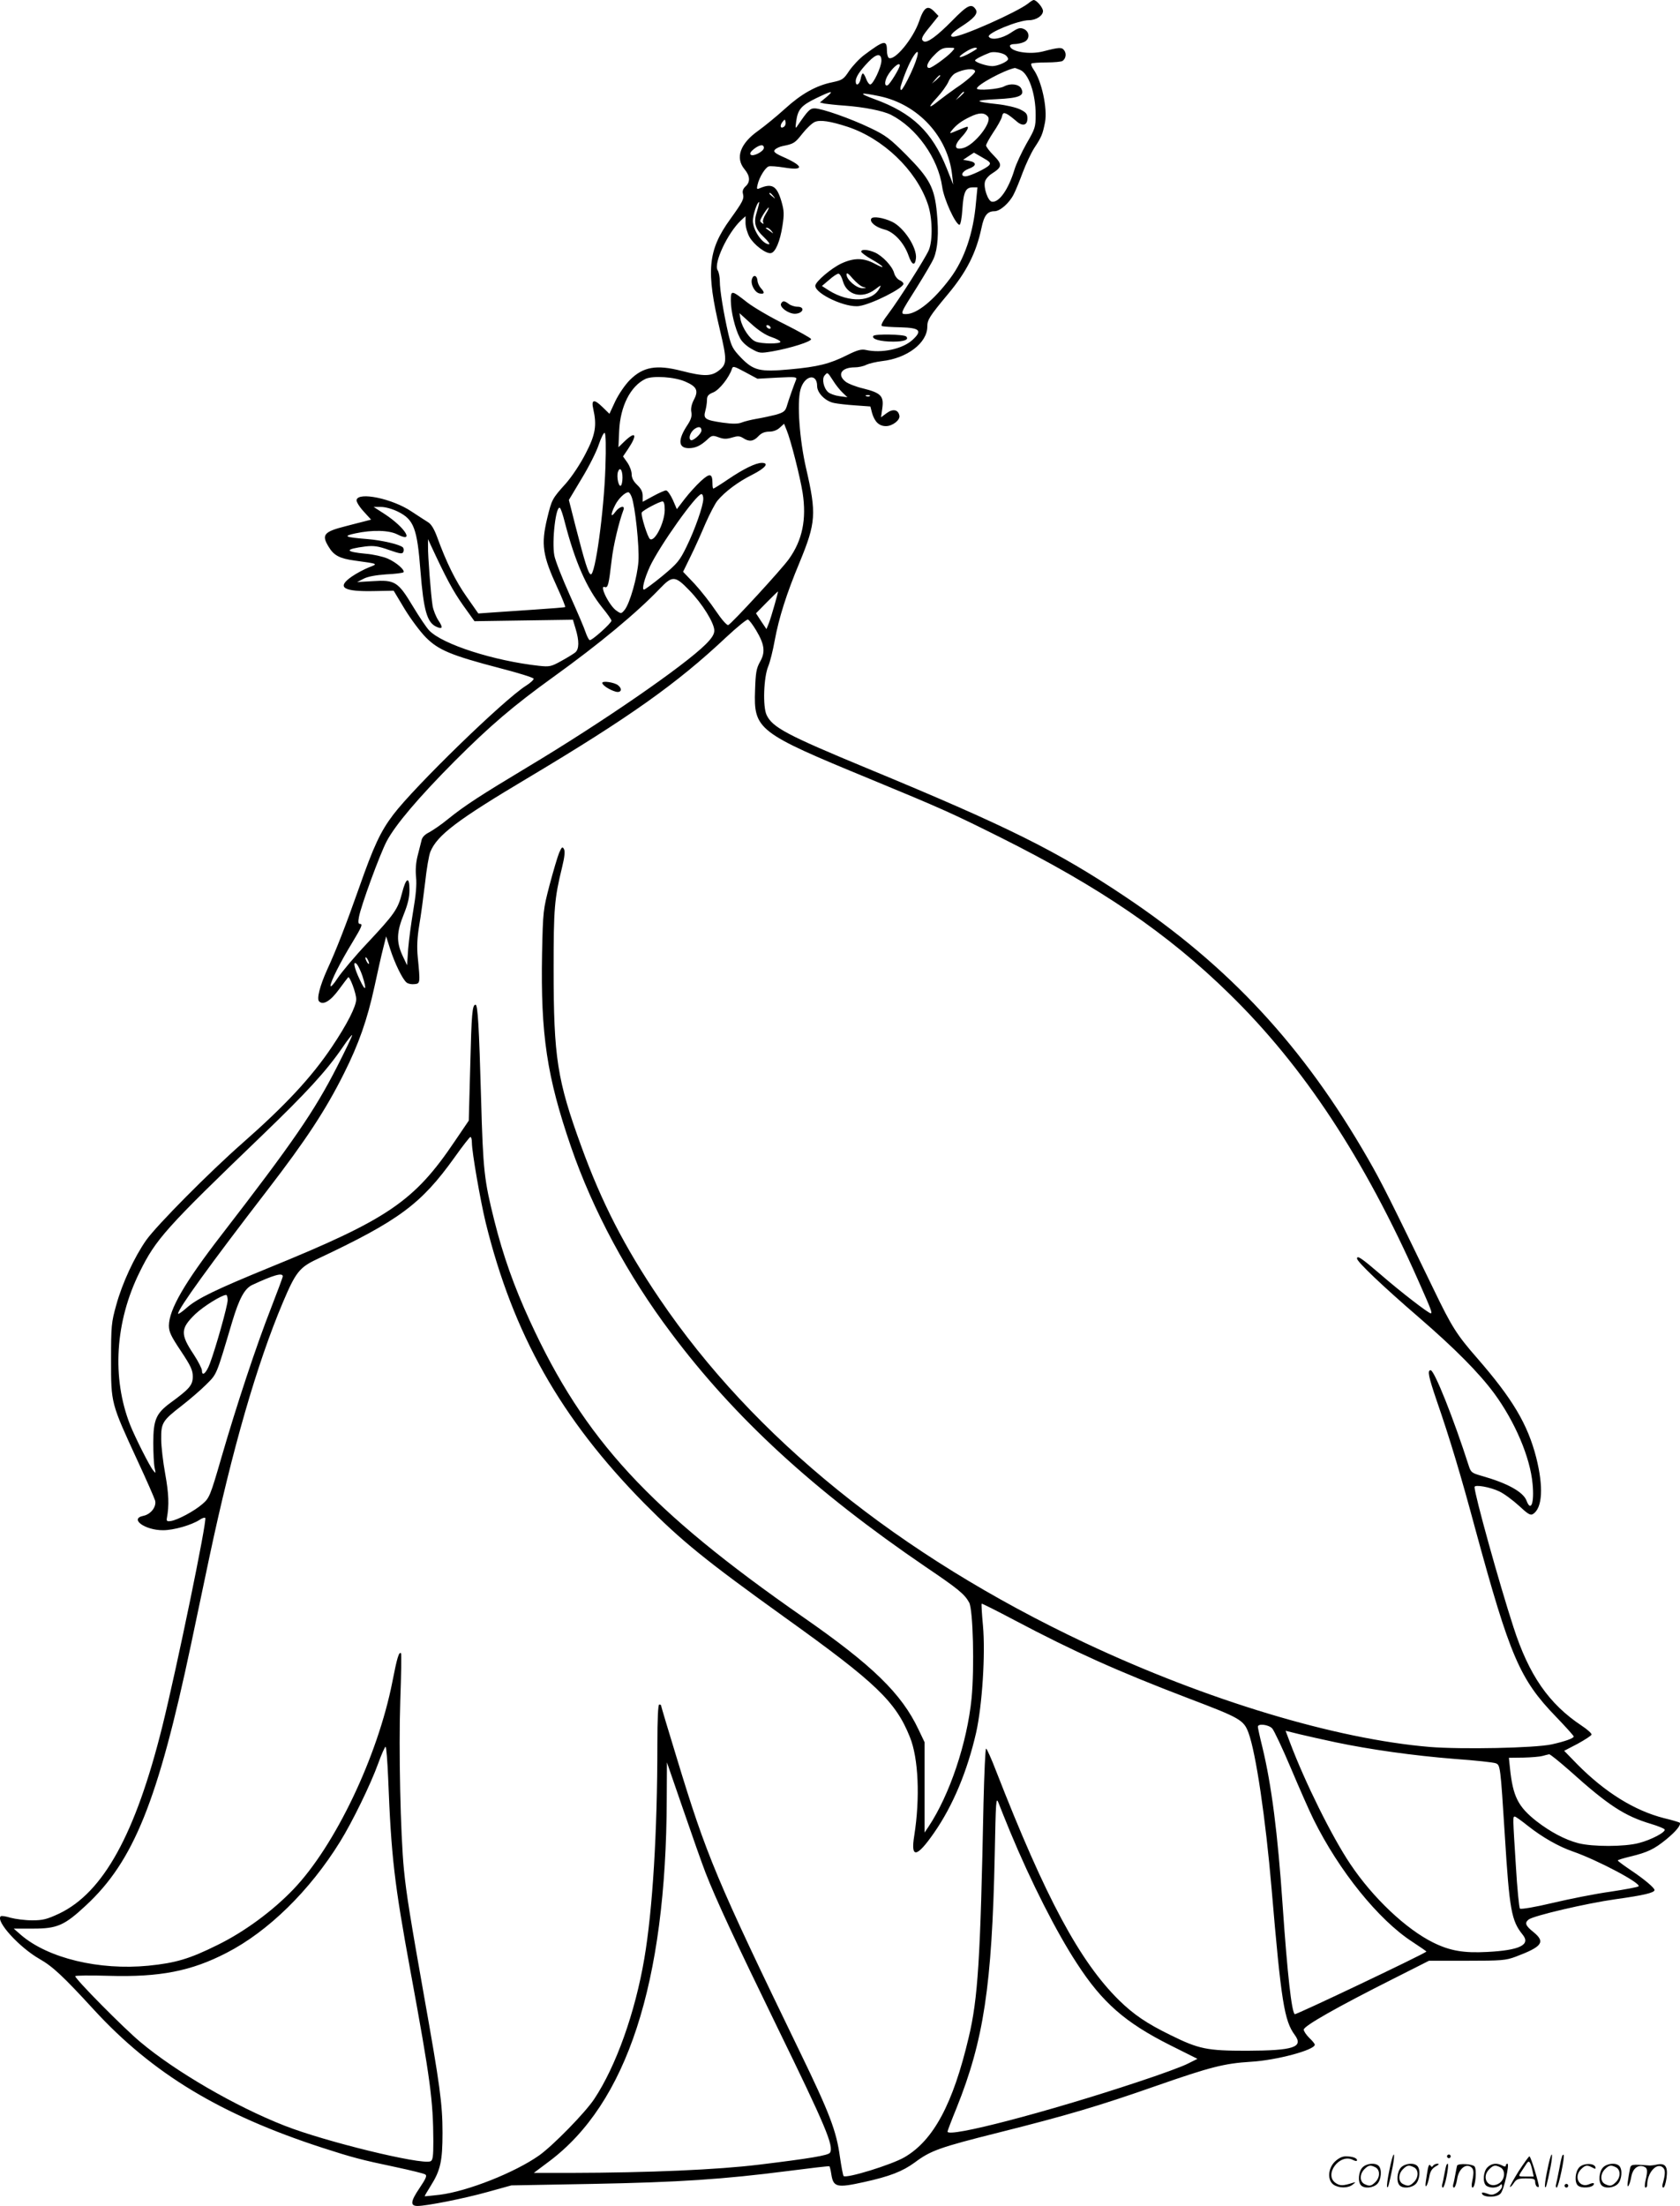 <?xml version="1.0" encoding="UTF-8"?>
<svg xmlns="http://www.w3.org/2000/svg" version="1.0" viewBox="0 0 914.857 1201" preserveAspectRatio="xMidYMid meet">
  <g transform="translate(-0.02,1201) scale(0.1,-0.1)" fill="#000000" stroke="none">
    <path d="M5599 11991 c-62 -48 -361 -181 -408 -181 -25 0 -8 22 42 54 72 46 94 72 81 94 -23 36 -45 25 -130 -62 -84 -85 -136 -122 -154 -111 -17 11 -11 25 36 82 l45 56 -25 26 c-35 35 -55 21 -81 -56 -33 -95 -134 -217 -165 -198 -5 3 -10 21 -10 40 0 60 -16 56 -123 -24 -27 -20 -63 -59 -82 -86 -31 -47 -37 -51 -93 -63 -88 -18 -168 -63 -257 -144 -44 -40 -110 -94 -146 -120 -99 -70 -126 -148 -74 -210 30 -36 32 -69 5 -93 -13 -12 -18 -25 -14 -40 7 -28 0 -42 -69 -138 -123 -170 -133 -282 -56 -605 38 -160 38 -183 -2 -216 -43 -36 -84 -37 -208 -5 -137 35 -209 22 -281 -50 -26 -26 -60 -76 -79 -115 l-32 -69 -39 38 c-45 44 -61 40 -49 -12 20 -89 12 -139 -41 -241 -29 -57 -74 -125 -109 -165 -75 -83 -76 -87 -101 -189 -34 -143 -26 -201 57 -381 25 -54 43 -100 41 -102 -2 -2 -77 -8 -168 -14 -91 -6 -196 -13 -235 -16 l-70 -5 -63 90 c-61 86 -112 190 -162 328 -16 43 -32 69 -49 79 -14 9 -55 35 -91 59 -103 69 -289 108 -298 62 -2 -9 15 -37 38 -62 l41 -45 -38 -10 c-21 -5 -66 -17 -101 -26 -119 -30 -132 -47 -92 -112 28 -47 60 -64 142 -75 130 -18 129 -17 77 -37 -25 -10 -67 -32 -93 -50 -85 -59 -48 -83 124 -79 l104 2 60 -100 c33 -54 85 -124 116 -155 68 -68 136 -97 400 -166 101 -26 185 -52 186 -58 2 -5 -17 -23 -41 -38 -121 -76 -609 -551 -723 -702 -70 -92 -107 -172 -187 -400 -72 -204 -125 -340 -174 -446 -39 -87 -57 -157 -43 -171 22 -22 62 2 108 65 25 34 48 64 50 66 8 9 44 -86 44 -119 0 -39 -50 -137 -132 -259 -112 -167 -254 -319 -488 -525 -183 -161 -465 -446 -523 -527 -64 -91 -131 -234 -164 -355 -26 -93 -28 -111 -28 -299 0 -237 -1 -232 143 -545 50 -107 93 -206 97 -220 8 -34 -24 -75 -65 -83 -77 -16 11 -79 109 -78 57 0 155 28 199 57 13 9 26 13 30 10 11 -12 -154 -813 -234 -1136 -146 -586 -321 -903 -561 -1018 -67 -31 -88 -37 -148 -37 -38 0 -91 7 -117 14 -26 8 -50 12 -54 8 -28 -27 101 -169 211 -232 72 -41 128 -93 295 -275 321 -350 691 -573 1245 -753 164 -53 212 -66 403 -106 79 -17 149 -34 157 -39 12 -6 6 -21 -31 -76 -48 -71 -51 -96 -10 -96 50 0 256 41 381 76 l130 36 440 8 c474 9 713 25 1064 70 124 16 226 28 228 26 2 -2 7 -21 10 -42 11 -72 29 -77 178 -44 141 31 210 58 277 107 87 65 135 82 458 163 374 94 540 143 860 255 290 101 366 121 512 130 139 8 348 64 348 93 0 5 -13 21 -30 37 -16 16 -30 36 -30 45 0 20 182 123 488 277 l194 98 206 0 c190 0 212 2 266 22 146 55 163 80 97 134 -44 35 -49 50 -27 68 25 21 317 89 474 111 151 21 212 35 212 50 0 12 -57 60 -132 110 -37 25 -68 48 -68 51 0 3 30 12 67 21 96 23 132 41 196 93 54 44 84 81 74 92 -3 2 -41 14 -84 24 -162 41 -322 141 -472 292 l-73 75 73 38 c40 22 74 44 76 50 2 6 -22 28 -54 49 -178 118 -287 275 -371 536 -77 236 -212 722 -212 763 0 15 86 0 135 -24 26 -12 74 -48 107 -78 48 -45 63 -54 76 -45 52 32 58 148 18 307 -47 183 -129 320 -321 541 -113 129 -140 173 -237 374 -234 483 -283 582 -358 712 -351 611 -756 1049 -1325 1429 -371 248 -634 379 -1405 698 -437 181 -513 222 -545 289 -22 46 -16 207 9 266 9 21 25 84 35 140 23 124 64 254 135 424 90 218 93 266 36 513 -36 156 -50 356 -31 428 21 78 91 93 91 20 0 -37 45 -83 92 -92 18 -4 70 -10 115 -13 l83 -6 9 -35 c14 -48 38 -72 76 -72 35 0 78 33 73 57 -6 33 -35 39 -69 14 l-31 -23 7 50 c9 66 -8 83 -104 107 -39 9 -82 26 -96 37 -48 38 -23 78 50 78 20 0 48 6 63 14 15 7 53 16 85 20 137 15 247 99 247 188 0 37 12 56 112 176 102 122 154 225 183 361 14 68 32 91 71 91 30 0 80 44 104 91 11 21 33 75 50 121 17 45 45 105 63 133 39 59 45 74 58 139 14 76 -18 225 -62 287 -10 14 -16 29 -12 33 3 3 40 6 82 6 42 0 81 4 87 8 18 12 23 39 10 57 -13 19 -27 18 -116 -5 -75 -19 -180 -1 -180 31 0 5 11 9 24 9 14 0 36 4 50 10 35 13 36 56 2 72 -21 9 -32 6 -72 -21 -47 -31 -106 -42 -119 -21 -12 19 160 90 219 90 39 0 76 25 76 50 0 18 -35 60 -51 60 -3 0 -17 -8 -30 -19z m-415 -262 c-26 -29 -109 -89 -123 -89 -23 0 -10 34 28 71 31 32 46 39 76 39 38 0 38 0 19 -21z m136 16 c0 -2 -23 -16 -51 -31 -54 -27 -58 -15 -5 17 29 18 56 25 56 14z m-361 -136 c-23 -49 -46 -89 -51 -89 -5 0 -6 10 -2 23 18 59 46 125 66 157 41 65 32 5 -13 -91z m518 100 c7 -6 13 -15 13 -20 0 -14 -56 -39 -86 -39 -31 0 -94 21 -94 31 0 6 38 26 80 42 20 8 70 0 87 -14z m-677 -29 c0 -35 -45 -130 -61 -130 -6 0 -16 14 -22 30 -6 17 -14 30 -18 30 -4 0 -9 -13 -12 -30 -7 -32 -27 -42 -27 -12 0 22 22 56 69 105 44 46 71 49 71 7z m100 -26 c0 -15 -54 -103 -66 -108 -17 -7 -18 17 -3 47 22 42 69 84 69 61z m410 -33 c0 -11 -50 -55 -105 -91 -27 -19 -68 -49 -91 -67 -59 -48 -64 -41 -11 16 25 27 52 65 61 84 8 20 25 41 38 48 45 24 108 30 108 10z m244 9 c47 -18 86 -128 86 -245 0 -67 -3 -76 -50 -157 -27 -48 -56 -111 -65 -140 -33 -110 -85 -183 -124 -176 -21 4 -46 77 -37 109 3 13 20 33 38 44 56 36 58 49 10 98 -23 23 -42 48 -42 55 0 7 18 39 39 71 22 32 43 70 47 84 5 23 9 25 28 16 11 -6 33 -23 48 -36 35 -33 63 -27 63 12 0 25 -7 33 -39 49 -22 11 -78 24 -125 29 -128 14 -129 21 -4 27 126 6 155 19 134 59 -13 23 -58 29 -92 11 -28 -16 -149 -25 -149 -12 0 20 148 100 207 112 1 0 13 -4 27 -10z m-434 -33 c0 -2 -10 -12 -22 -23 l-23 -19 19 23 c18 21 26 27 26 19z m-620 -116 l-35 -29 25 -6 c14 -2 63 -8 110 -11 106 -8 208 -28 252 -50 139 -71 257 -236 279 -392 9 -67 72 -204 94 -207 6 0 13 38 16 86 6 94 18 118 57 118 l25 0 -8 -82 c-14 -167 -63 -310 -141 -414 -90 -120 -181 -194 -240 -194 -33 0 -33 1 61 149 41 66 82 135 90 155 22 52 28 137 17 248 -13 136 -39 186 -166 314 -89 89 -112 107 -196 147 -108 52 -265 107 -304 107 -25 0 -36 -11 -94 -96 -10 -16 -11 -12 -6 26 9 65 28 86 108 125 87 42 101 44 56 6z m750 26 c0 -2 -10 -12 -22 -23 l-23 -19 19 23 c18 21 26 27 26 19z m-459 -21 c210 -45 371 -220 394 -428 l6 -53 -35 88 c-80 200 -188 302 -393 377 -93 34 -83 39 28 16z m589 -111 c25 -30 -74 -156 -135 -171 -47 -12 -52 11 -12 56 33 35 46 60 33 60 -2 0 -26 -9 -52 -20 -42 -18 -45 -19 -33 -3 26 33 54 54 102 77 49 24 78 24 97 1z m-1112 -56 c-18 -12 -23 8 -6 28 12 15 13 15 16 -2 2 -10 -2 -21 -10 -26z m347 1 c194 -64 372 -234 436 -416 27 -74 30 -201 7 -256 -21 -47 -160 -266 -220 -346 -31 -40 -43 -64 -35 -67 6 -3 52 -6 102 -7 105 -3 119 -18 65 -68 -54 -50 -169 -75 -256 -55 -24 5 -46 -1 -102 -29 -94 -47 -157 -63 -311 -77 -163 -15 -197 -7 -266 64 -44 46 -52 61 -68 127 -26 113 -47 240 -47 288 0 23 -5 51 -12 61 -23 37 54 202 127 271 l25 23 0 -37 c0 -21 10 -56 22 -77 24 -42 90 -92 116 -87 25 4 50 64 63 148 10 64 9 83 -5 132 -25 86 -51 102 -119 73 -16 -7 -17 -4 -11 21 9 39 41 91 60 98 8 3 46 0 84 -6 107 -18 109 6 3 54 -53 23 -63 32 -53 43 6 7 26 17 43 20 60 12 66 16 107 68 23 29 53 57 67 63 29 13 86 4 178 -26z m-455 -115 c0 -19 -59 -50 -72 -37 -6 6 0 17 18 31 31 24 54 27 54 6z m1227 -94 c-15 -18 -106 -61 -129 -61 -31 0 -19 28 17 41 44 16 45 35 3 43 l-33 6 30 20 29 19 47 -27 c39 -22 46 -29 36 -41z m-1176 -168 c13 -16 12 -17 -3 -4 -10 7 -18 15 -18 17 0 8 8 3 21 -13z m-88 -82 c-21 -63 -12 -96 38 -143 22 -21 34 -38 27 -38 -36 1 -88 77 -88 128 0 31 23 102 34 102 2 0 -3 -22 -11 -49z m47 -16 c-12 -19 -18 -40 -14 -46 4 -8 3 -9 -4 -5 -7 4 -12 10 -12 14 0 11 39 72 46 72 3 0 -4 -16 -16 -35z m31 -92 c13 -17 13 -17 -6 -3 -11 8 -22 16 -24 17 -2 2 0 3 6 3 6 0 17 -8 24 -17z m33 -799 c100 5 107 4 101 -12 -10 -24 -41 -111 -51 -146 -8 -25 -18 -32 -59 -44 -28 -7 -74 -17 -104 -22 -29 -5 -66 -14 -81 -20 -20 -8 -48 -9 -105 -1 -95 14 -106 21 -94 64 5 18 9 44 9 59 0 22 7 31 35 42 33 14 86 81 101 128 5 16 11 15 72 -18 l67 -36 109 6z m302 -15 c14 -23 38 -53 53 -67 l26 -25 -43 6 c-24 3 -52 13 -62 22 -25 22 -35 72 -20 90 17 20 16 20 46 -26z m-803 -7 c62 -27 72 -49 46 -98 -13 -25 -18 -49 -14 -68 4 -22 -2 -40 -20 -68 -55 -82 -52 -128 6 -128 36 0 64 13 101 47 24 23 29 24 62 12 27 -10 43 -10 73 -1 30 9 41 9 60 -3 32 -21 56 -19 83 10 16 17 34 25 59 25 22 0 43 8 58 22 l23 21 14 -35 c22 -52 73 -253 87 -341 22 -144 -1 -258 -75 -361 -38 -54 -313 -353 -330 -359 -7 -3 -36 30 -67 76 -30 45 -82 111 -116 148 l-63 66 41 84 c23 46 59 127 81 179 23 52 52 108 65 124 41 49 111 102 189 141 73 37 95 65 52 65 -33 -1 -96 -31 -182 -89 -41 -28 -78 -51 -81 -51 -3 0 -5 12 -5 28 0 55 -14 58 -63 13 -25 -23 -65 -67 -88 -97 l-43 -56 -22 51 c-13 28 -29 51 -37 51 -7 0 -39 -14 -70 -31 l-57 -31 0 32 c0 23 -9 40 -30 60 -20 19 -30 38 -30 58 0 16 -10 44 -23 63 l-24 34 27 40 c53 79 43 101 -18 43 l-34 -33 4 90 c6 134 62 243 143 282 41 19 160 11 218 -15z m1004 -78 c-3 -3 -12 -4 -19 -1 -8 3 -5 6 6 6 11 1 17 -2 13 -5z m-917 -188 c0 -18 -47 -59 -58 -52 -15 9 -2 45 21 61 22 15 37 12 37 -9z m-523 -200 c-8 -245 -56 -591 -80 -583 -13 4 -32 65 -83 263 l-36 142 70 117 c39 64 81 147 93 185 13 38 27 66 32 63 6 -4 8 -75 4 -187z m93 -56 c0 -21 -4 -41 -9 -44 -12 -8 -24 48 -16 74 10 31 25 13 25 -30z m50 -106 c19 -50 42 -268 37 -349 -6 -87 -47 -230 -75 -265 -18 -22 -20 -22 -43 -6 -40 25 -98 143 -66 130 18 -6 22 10 38 146 9 81 40 209 64 273 11 28 -21 21 -44 -10 -26 -36 -27 -14 -1 37 18 36 54 70 72 70 5 0 13 -12 18 -26z m390 -10 c0 -37 -45 -166 -92 -262 -37 -75 -49 -90 -131 -158 -50 -41 -95 -74 -100 -74 -13 0 2 59 32 125 53 113 253 395 281 395 6 0 10 -12 10 -26z m-210 -61 c-1 -69 -54 -174 -80 -158 -13 8 -52 133 -45 145 8 13 95 59 113 60 8 0 12 -16 12 -47z m-1452 -9 c86 -43 104 -90 122 -324 17 -214 36 -279 86 -302 35 -16 38 -5 11 35 -13 20 -27 55 -31 78 -9 55 -26 273 -25 324 l0 40 16 -35 c84 -181 120 -247 174 -324 l63 -88 268 4 268 4 15 -50 c20 -66 19 -110 -2 -128 -10 -8 -44 -29 -77 -47 -54 -30 -63 -32 -120 -26 -246 27 -526 117 -598 192 -15 15 -55 75 -90 133 -80 133 -97 144 -218 136 l-85 -5 35 18 c22 12 67 20 123 24 49 2 91 8 94 11 11 11 -38 54 -86 75 -26 11 -79 23 -117 26 -118 11 -120 25 -3 40 44 5 68 2 127 -19 63 -22 74 -23 79 -10 3 8 2 19 -3 24 -17 16 -116 39 -192 45 -124 10 -137 16 -67 31 92 20 184 18 230 -6 95 -48 41 38 -68 110 l-62 40 41 0 c23 0 62 -11 92 -26z m907 -54 c56 -217 119 -361 205 -468 28 -34 50 -66 50 -71 0 -14 -110 -112 -119 -106 -5 3 -15 22 -22 43 -6 20 -45 111 -86 202 -41 91 -79 188 -84 215 -15 78 9 281 31 259 5 -5 16 -38 25 -74z m679 -374 c71 -73 136 -178 136 -219 0 -20 -13 -41 -47 -75 -120 -119 -564 -425 -968 -667 -256 -154 -342 -209 -436 -285 -35 -29 -81 -60 -101 -71 -26 -13 -40 -28 -43 -47 -4 -15 -13 -52 -21 -83 -9 -36 -12 -76 -8 -115 4 -40 -1 -98 -15 -179 -11 -66 -24 -161 -28 -210 l-6 -90 -26 55 c-33 73 -31 126 8 222 22 55 31 92 31 133 0 77 -19 68 -41 -19 -22 -86 -41 -113 -189 -271 -67 -71 -139 -157 -161 -190 -21 -33 -39 -52 -39 -42 0 22 53 128 119 236 53 88 58 101 40 101 -8 0 -9 12 -4 38 11 61 114 342 151 412 47 89 173 238 372 438 190 190 317 299 535 456 253 182 456 351 582 483 67 70 82 69 159 -11z m465 -76 c-11 -39 -25 -85 -32 -103 l-13 -32 -29 43 -28 43 59 60 c32 32 59 59 61 59 1 0 -7 -32 -18 -70z m-101 -142 c46 -77 51 -119 21 -171 -20 -36 -24 -59 -27 -154 -8 -215 14 -232 621 -482 409 -169 452 -189 713 -319 542 -271 912 -523 1248 -852 405 -395 736 -898 1031 -1565 72 -162 76 -175 66 -175 -12 0 -164 117 -271 210 -107 92 -130 107 -130 88 0 -17 138 -149 340 -323 194 -168 324 -299 407 -411 113 -154 196 -348 209 -493 10 -104 -9 -155 -33 -91 -18 48 -106 96 -245 135 -52 15 -58 19 -69 53 -83 259 -188 522 -208 522 -19 0 -12 -34 33 -166 71 -205 131 -404 211 -702 188 -690 241 -814 437 -1017 54 -56 98 -105 98 -109 0 -10 -48 -27 -120 -43 -92 -20 -491 -28 -664 -14 -513 43 -1213 254 -1876 566 -1016 479 -1806 1118 -2318 1874 -190 280 -316 526 -426 829 -132 362 -151 485 -151 967 0 329 4 381 46 553 14 57 17 88 10 100 -8 14 -12 11 -26 -21 -9 -22 -32 -100 -52 -175 -35 -135 -36 -141 -41 -374 -8 -441 26 -669 158 -1053 119 -345 309 -699 544 -1011 347 -464 780 -861 1386 -1274 179 -121 213 -149 238 -195 21 -39 29 -354 13 -521 -24 -242 -119 -526 -235 -700 l-21 -31 0 246 0 246 -33 69 c-92 195 -250 349 -627 611 -838 583 -1193 967 -1490 1615 -86 187 -145 354 -193 545 -55 221 -61 268 -72 663 -11 393 -18 512 -30 512 -18 0 -22 -48 -29 -333 l-8 -298 -76 -112 c-221 -328 -364 -425 -1012 -689 -288 -118 -390 -167 -448 -218 -26 -23 -47 -37 -47 -32 0 26 174 267 486 672 211 274 318 437 418 637 80 160 126 290 166 474 17 79 38 173 47 207 l16 64 22 -69 c25 -78 67 -164 89 -182 8 -7 27 -11 43 -9 32 3 32 5 18 149 -5 53 -3 103 8 170 9 52 23 156 32 232 8 75 21 152 29 170 37 90 145 172 533 403 551 329 809 512 1077 764 60 56 113 99 119 97 7 -2 27 -29 45 -59z m-2108 -1813 c0 -5 -5 -3 -10 5 -5 8 -10 20 -10 25 0 6 5 3 10 -5 5 -8 10 -19 10 -25z m-36 -69 c25 -77 17 -88 -14 -21 -32 66 -40 110 -16 85 7 -8 21 -37 30 -64z m-139 -495 c-123 -241 -240 -411 -630 -916 -200 -259 -284 -404 -285 -492 0 -34 11 -57 65 -138 54 -81 65 -105 65 -139 0 -47 -17 -67 -121 -143 -79 -58 -94 -93 -94 -218 0 -55 3 -116 7 -135 7 -33 7 -34 -8 -15 -21 26 -99 182 -125 247 -101 257 -82 563 52 833 88 179 143 240 666 743 243 234 349 349 439 480 26 39 50 69 52 67 2 -2 -35 -80 -83 -174z m735 -413 c0 -50 46 -314 75 -434 150 -609 409 -1067 863 -1528 204 -206 332 -310 772 -626 490 -351 598 -454 675 -647 47 -115 56 -332 24 -536 -21 -127 13 -122 108 15 103 148 181 336 229 546 33 148 51 428 37 582 -6 63 -9 117 -7 119 1 2 83 -39 181 -91 320 -169 559 -277 947 -425 279 -106 299 -117 325 -187 40 -108 93 -464 126 -851 52 -613 69 -717 126 -794 49 -67 -6 -85 -261 -86 -217 0 -261 9 -415 85 -131 64 -201 112 -281 190 -214 211 -400 557 -669 1247 -26 68 -51 123 -55 123 -4 0 -10 -134 -14 -297 -17 -851 -30 -1064 -81 -1277 -85 -360 -191 -558 -348 -650 -69 -41 -319 -118 -333 -103 -3 3 -12 50 -20 105 -19 140 -56 237 -216 567 -457 943 -510 1069 -673 1606 -47 153 -85 281 -85 284 0 3 -4 5 -10 5 -6 0 -10 -79 -10 -217 0 -479 -26 -902 -71 -1166 -50 -294 -154 -586 -273 -765 -49 -74 -224 -253 -300 -307 -132 -93 -389 -195 -541 -214 -44 -5 -81 -9 -82 -8 -1 1 14 27 33 57 53 84 64 135 64 289 0 157 -15 264 -100 741 -74 418 -97 557 -110 690 -19 192 -29 659 -20 921 5 139 7 255 4 258 -11 11 -22 -26 -47 -155 -80 -407 -312 -893 -539 -1130 -114 -119 -268 -232 -413 -303 -153 -76 -228 -98 -377 -113 -269 -26 -546 41 -693 167 l-40 35 106 0 c131 0 170 17 287 126 260 241 392 568 572 1419 28 132 73 348 101 480 124 584 258 1049 400 1385 69 163 90 190 186 235 446 210 566 299 748 553 44 62 83 112 87 112 5 0 8 -15 8 -32z m-1030 -727 c0 -5 -29 -83 -64 -173 -80 -204 -187 -527 -270 -813 -61 -211 -66 -221 -103 -253 -43 -38 -136 -88 -173 -93 -20 -3 -24 0 -21 16 13 71 10 134 -9 240 -12 65 -22 151 -22 190 -1 88 7 101 112 182 41 32 101 83 132 114 61 61 54 45 143 344 38 126 67 179 108 199 116 54 167 69 167 47z m-300 -129 c0 -30 -64 -258 -97 -346 -19 -51 -43 -73 -43 -38 0 10 -20 50 -45 88 -74 111 -72 141 8 219 45 43 145 105 169 105 4 0 8 -13 8 -28z m5688 -2332 c10 -11 56 -108 102 -217 46 -109 101 -234 123 -278 139 -281 354 -547 537 -666 44 -29 79 -53 78 -54 -22 -18 -710 -345 -717 -341 -17 11 -40 215 -66 591 -27 398 -61 658 -110 861 -14 56 -25 107 -25 113 0 19 58 12 78 -9z m347 -76 c186 -39 420 -72 645 -90 113 -8 214 -19 226 -24 24 -10 25 -14 49 -395 25 -404 36 -463 97 -538 45 -55 -16 -85 -192 -94 -129 -7 -204 6 -295 51 -148 73 -329 244 -452 428 -100 149 -246 444 -328 661 l-24 64 77 -19 c42 -10 131 -30 197 -44z m-5161 -196 c17 -430 33 -568 122 -1053 108 -587 123 -700 124 -923 0 -84 -3 -104 -16 -109 -51 -20 -576 108 -794 194 -266 104 -595 295 -786 456 -91 76 -354 342 -354 358 0 4 82 5 183 2 276 -8 448 25 641 125 226 116 453 338 618 605 66 106 167 313 208 427 18 50 36 90 40 90 4 0 10 -78 14 -172z m6436 40 c208 -187 297 -245 441 -288 37 -11 71 -25 74 -30 8 -14 -73 -57 -140 -74 -78 -21 -252 -21 -330 -1 -73 19 -153 62 -228 120 -100 79 -128 134 -144 287 l-6 58 79 1 c43 1 90 5 104 9 14 4 30 8 36 9 6 1 57 -41 114 -91z m-4708 -553 c58 -149 165 -378 391 -842 262 -537 309 -647 287 -683 -9 -15 -114 -32 -385 -65 -228 -28 -599 -44 -1029 -45 l-199 0 80 60 c427 317 641 973 644 1975 l1 200 88 -255 c48 -140 103 -296 122 -345z m1660 220 c112 -270 252 -546 363 -715 138 -213 263 -322 508 -445 l148 -74 -52 -26 c-28 -15 -151 -60 -273 -100 -490 -163 -1036 -306 -1036 -270 0 4 22 62 49 128 148 368 193 665 208 1375 6 301 7 322 21 286 8 -22 37 -93 64 -159z m2819 34 c77 -61 166 -112 244 -139 133 -46 375 -174 358 -190 -4 -4 -73 -17 -153 -29 -80 -11 -221 -39 -314 -61 -96 -23 -174 -36 -179 -31 -4 4 -15 109 -22 232 -17 269 -17 269 -6 269 5 0 37 -23 72 -51z M4745 10820 c-11 -18 23 -47 70 -59 53 -13 108 -72 133 -143 18 -52 35 -58 40 -15 7 58 -66 170 -131 200 -47 22 -103 31 -112 17z M4690 10640 c0 -5 25 -24 55 -41 69 -39 85 -60 19 -25 -61 33 -113 33 -181 2 -56 -26 -143 -100 -143 -122 0 -44 168 -122 240 -110 70 11 240 97 240 121 0 6 -10 15 -22 20 -12 6 -25 23 -29 39 -10 37 -64 94 -106 112 -38 16 -73 18 -73 4z m13 -193 c18 -4 17 -5 -6 -6 -32 -1 -87 46 -87 75 0 12 11 5 35 -24 20 -22 45 -43 58 -45z m-113 33 c21 -77 105 -99 175 -46 33 25 36 26 25 7 -40 -76 -165 -81 -275 -13 l-39 25 39 33 c21 19 44 34 51 34 7 0 18 -18 24 -40z M4095 10491 c-9 -29 16 -75 43 -79 26 -4 28 5 5 30 -9 10 -17 28 -18 40 -2 29 -22 35 -30 9z M3980 10373 c0 -57 23 -153 49 -202 10 -21 36 -45 63 -60 44 -25 48 -25 114 -14 98 17 215 54 211 67 -2 6 -67 42 -144 81 -78 38 -169 92 -203 118 -87 68 -90 69 -90 10z m221 -198 c27 -9 49 -21 49 -26 0 -12 -102 -12 -134 1 -31 11 -73 73 -83 120 l-6 35 63 -57 c39 -36 80 -63 111 -73z m-6 55 c3 -5 2 -10 -4 -10 -5 0 -13 5 -16 10 -3 6 -2 10 4 10 5 0 13 -4 16 -10z M4254 10358 c-12 -20 44 -60 80 -56 42 4 50 38 9 38 -15 0 -37 7 -47 15 -24 18 -33 19 -42 3z M4756 10181 c-11 -17 38 -31 109 -31 59 0 87 11 70 28 -12 12 -172 15 -179 3z M3280 8292 c0 -13 41 -39 74 -48 29 -7 37 15 12 35 -19 16 -86 26 -86 13z M7566 194 c-10 -47 -15 -88 -12 -91 5 -6 9 7 30 110 7 37 10 67 6 67 -4 0 -15 -39 -24 -86z M7880 270 c0 -5 5 -10 10 -10 6 0 10 5 10 10 0 6 -4 10 -10 10 -5 0 -10 -4 -10 -10z M8426 194 c-10 -47 -15 -88 -12 -91 5 -6 9 7 30 110 7 37 10 67 6 67 -4 0 -15 -39 -24 -86z M8506 269 c-3 -8 -10 -41 -16 -74 -6 -33 -14 -68 -16 -77 -3 -10 -1 -18 3 -18 10 0 46 171 38 178 -2 3 -7 -1 -9 -9z M7269 241 c-38 -38 -41 -101 -7 -125 29 -20 79 -20 104 0 18 14 18 15 1 10 -53 -17 -69 -17 -92 -2 -69 45 21 166 94 126 12 -6 21 -7 21 -1 0 12 -25 21 -62 21 -19 0 -39 -10 -59 -29z M8270 189 c-28 -45 -49 -83 -47 -85 2 -3 12 7 21 21 14 21 24 25 66 25 43 0 50 -3 50 -19 0 -11 5 -23 10 -26 6 -3 10 -3 10 1 0 20 -44 164 -51 164 -4 0 -30 -37 -59 -81z m75 4 l7 -33 -42 0 c-42 0 -42 0 -28 23 8 12 21 32 29 44 15 25 22 18 34 -34z M7420 210 c-22 -22 -27 -79 -8 -98 19 -19 66 -14 88 8 22 22 27 79 8 98 -19 19 -66 14 -88 -8z m71 0 c25 -14 25 -54 -1 -80 -23 -23 -33 -24 -61 -10 -25 14 -25 54 1 80 23 23 33 24 61 10z M7630 210 c-22 -22 -27 -79 -8 -98 19 -19 66 -14 88 8 22 22 27 79 8 98 -19 19 -66 14 -88 -8z m71 0 c25 -14 25 -54 -1 -80 -23 -23 -33 -24 -61 -10 -25 14 -25 54 1 80 23 23 33 24 61 10z M7776 204 c-3 -16 -8 -47 -11 -69 -8 -51 10 -26 19 27 5 27 15 42 34 53 18 10 22 14 10 15 -9 0 -20 -5 -24 -11 -5 -8 -9 -8 -14 1 -5 8 -10 3 -14 -16z M7877 223 c-2 -4 -7 -26 -11 -48 -4 -22 -9 -48 -12 -57 -3 -10 -1 -18 4 -18 4 0 14 28 20 62 11 58 10 81 -1 61z M7935 220 c-1 -3 -5 -23 -9 -45 -4 -22 -9 -48 -12 -57 -3 -10 -1 -18 4 -18 5 0 13 20 17 45 7 53 44 87 74 68 17 -11 19 -28 8 -80 -4 -18 -3 -33 2 -33 16 0 24 99 11 115 -12 14 -87 18 -95 5z M8100 210 c-22 -22 -27 -79 -8 -98 7 -7 24 -12 38 -12 14 0 31 5 38 12 9 9 12 8 12 -5 0 -9 -12 -24 -26 -34 -21 -13 -32 -15 -55 -6 -16 6 -29 8 -29 3 0 -24 81 -27 102 -2 18 19 50 162 37 162 -5 0 -9 -5 -9 -10 0 -7 -6 -7 -19 0 -30 16 -59 12 -81 -10z m71 0 c29 -16 25 -65 -6 -86 -56 -37 -103 28 -55 76 23 23 33 24 61 10z M8601 211 c-23 -23 -28 -80 -9 -99 19 -19 88 -13 88 9 0 5 -11 4 -24 -2 -54 -25 -89 38 -46 81 23 23 33 24 62 9 16 -9 19 -8 16 3 -8 22 -64 22 -87 -1z M8730 210 c-22 -22 -27 -79 -8 -98 19 -19 66 -14 88 8 22 22 27 79 8 98 -19 19 -66 14 -88 -8z m71 0 c25 -14 25 -54 -1 -80 -23 -23 -33 -24 -61 -10 -25 14 -25 54 1 80 23 23 33 24 61 10z M8876 201 c-3 -14 -8 -44 -11 -66 -8 -51 10 -26 19 27 8 41 35 63 66 53 22 -7 24 -21 11 -77 -5 -22 -5 -38 0 -38 5 0 9 6 9 13 0 68 51 125 85 97 15 -13 15 -35 -1 -92 -3 -10 -1 -18 4 -18 6 0 13 23 17 50 9 63 -5 84 -49 76 -17 -4 -35 -6 -41 -6 -101 8 -104 7 -109 -19z M8520 110 c0 -5 5 -10 10 -10 6 0 10 5 10 10 0 6 -4 10 -10 10 -5 0 -10 -4 -10 -10z"></path>
  </g>
</svg>
